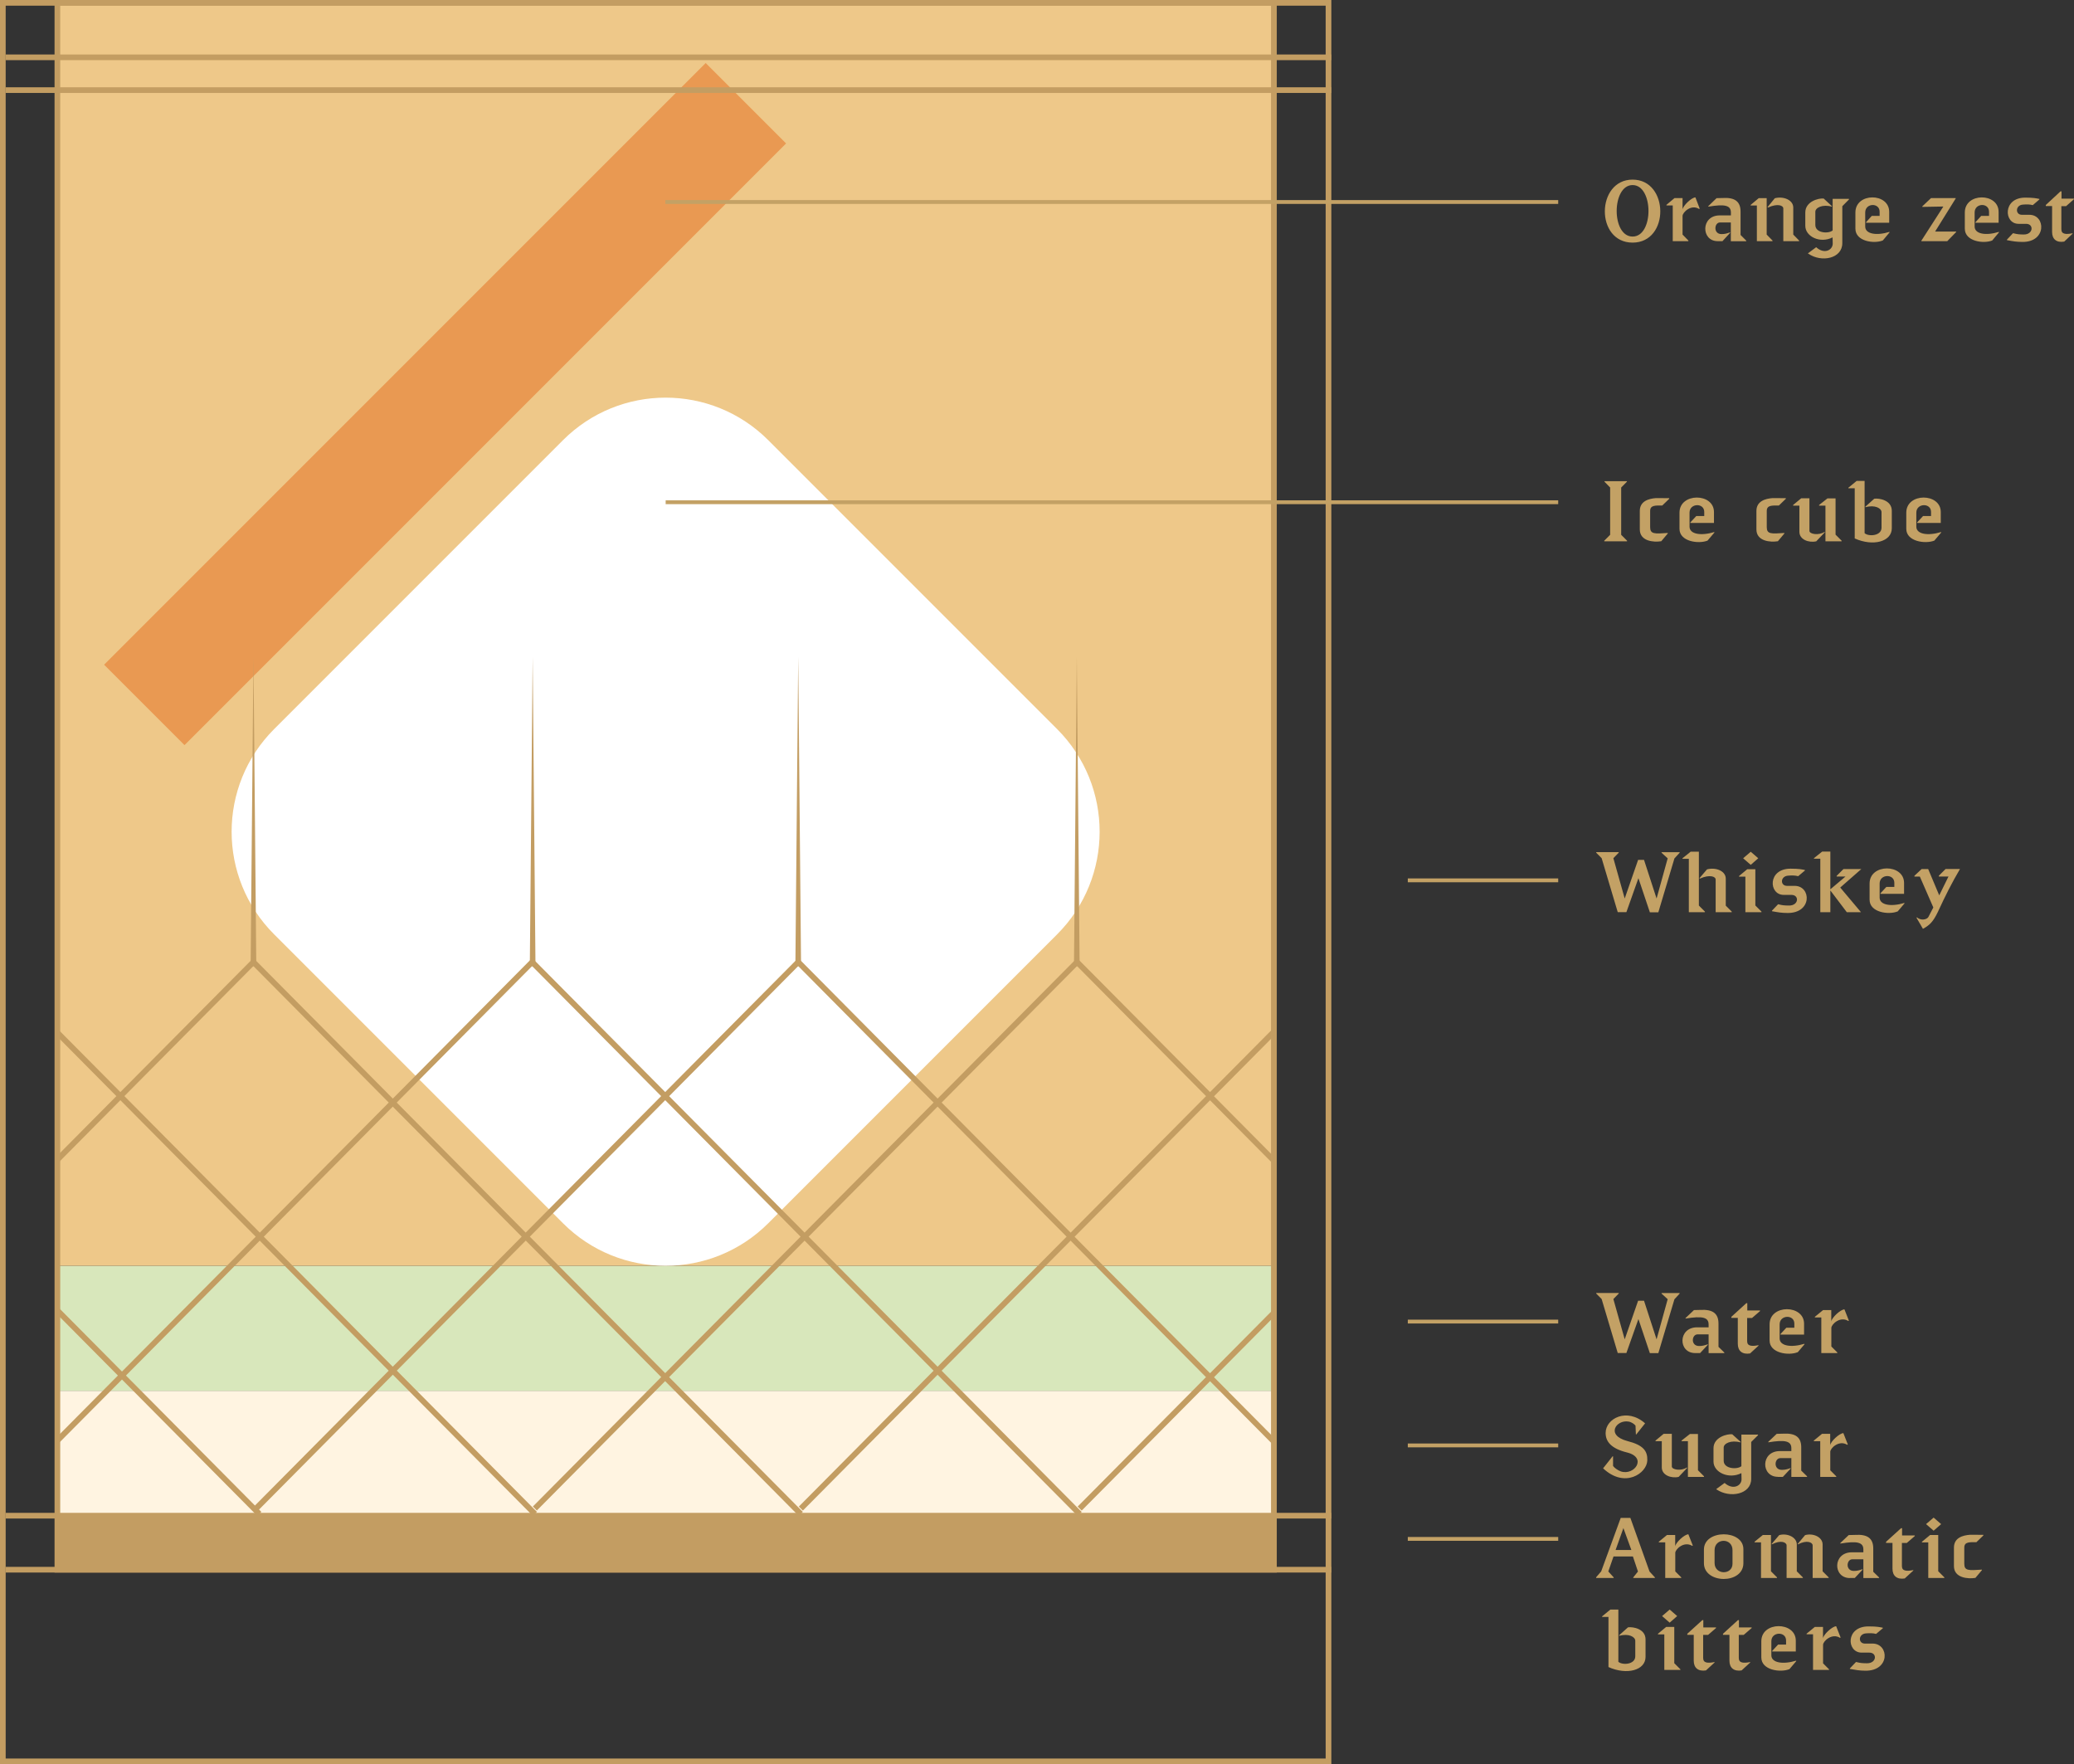 <?xml version="1.0" encoding="UTF-8"?>
<svg id="Réteg_2" data-name="Réteg 2" xmlns="http://www.w3.org/2000/svg" viewBox="0 0 270.69 230.22">
  <rect x="0" y="0" width="270.69" height="230.22" fill="#333333" stroke="none"/>
  <defs>
    <style>
      .cls-1 {
        fill: #d8e7bb;
      }

      .cls-2 {
        fill: #e99952;
      }

      .cls-3 {
        fill: #eec889;
      }

      .cls-4 {
        fill: #fff4e1;
      }

      .cls-5 {
        fill: #c3a165;
      }

      .cls-6 {
        fill: none;
        stroke: #c3a165;
        stroke-miterlimit: 10;
        stroke-width: .5px;
      }

      .cls-7 {
        fill: #fff;
      }

      .cls-8 {
        fill: #c39d62;
      }
    </style>
  </defs>
  <g id="Réteg_1" data-name="Réteg 1">
    <rect class="cls-8" x="7.49" y="197.79" width="158.78" height="7.05"/>
    <rect class="cls-4" x="7.49" y="181.49" width="158.78" height="16.31"/>
    <rect class="cls-1" x="7.49" y="165.18" width="158.78" height="16.31"/>
    <rect class="cls-3" x="7.49" y=".37" width="158.78" height="164.81"/>
    <path class="cls-8" d="M7.86.74h158.03v203.73H7.86V.74ZM7.12,205.21h159.52V0H7.12v205.21Z"/>
    <path class="cls-8" d="M.74.74h172.28v228.74H.74V.74ZM0,230.22h173.76V0H0v230.22Z"/>
    <path class="cls-7" d="M137.97,121.93l-37.7,37.7c-7.4,7.4-19.39,7.4-26.79,0l-37.7-37.7c-7.4-7.4-7.4-19.39,0-26.79l37.7-37.7c7.4-7.4,19.39-7.4,26.79,0l37.7,37.7c7.4,7.4,7.4,19.39,0,26.79"/>
    <rect class="cls-2" x="2.57" y="45.31" width="111.04" height="14.84" transform="translate(-20.27 56.52) rotate(-45)"/>
    <path class="cls-8" d="M139.73,160.85l-16.83-16.97,17.67-17.81,16.84,16.97-17.67,17.81ZM122.37,178.35l-16.83-16.97,16.83-16.97,16.84,16.97-16.84,16.97ZM87.34,143.04l16.84-16.97,17.67,17.81-16.84,16.97-17.68-17.81ZM86.82,179.19l-17.67-17.81,17.67-17.81,17.67,17.81-17.67,17.81ZM51.78,143.88l17.67-17.81,16.84,16.97-17.68,17.81-16.83-16.97ZM51.26,178.35l-16.83-16.97,16.83-16.97,16.83,16.97-16.83,16.97ZM33.28,196.47l-16.84-16.97,17.46-17.6,16.83,16.97-17.46,17.6ZM16.23,143.04l16.84-16.97,17.67,17.81-16.83,16.97-17.67-17.81ZM166.27,134.1l-8.34,8.41-17.36-17.49-18.2,18.34-18.19-18.34-17.36,17.49-17.36-17.49-18.19,18.34-17.93-18.07-.27-.27-17.36,17.49-8.21-8.27v1.05l7.69,7.75-7.69,7.75v1.06l8.21-8.28,17.67,17.81-17.46,17.6-8.43-8.5v1.06l7.9,7.96-7.9,7.96v1.05l8.43-8.49,16.88,17.01.78.79.53-.53-.3-.3,17.46-17.6,17.5,17.64.78.79.53-.53-.26-.26-18.03-18.17,16.83-16.97,17.68,17.81-16.75,16.89.44.44.08.08.08-.08,16.66-16.8,16.66,16.8.78.79.53-.53-.26-.26-17.19-17.32,17.68-17.81,16.84,16.97-17.59,17.73.45.44.08.08.08-.08,17.5-17.64,17.5,17.64.78.79.53-.53-.26-.26-18.02-18.17,16.83-16.97,17.67,17.81-16.75,16.89.45.44.08.08.08-.08,16.67-16.8,8.34,8.41v-1.05l-7.82-7.88,7.82-7.88v-1.05l-8.34,8.41-17.68-17.81,17.68-17.81,8.34,8.41v-1.05l-7.82-7.88,7.82-7.88v-1.05Z"/>
    <polygon class="cls-8" points="103.81 126.07 104.55 126.07 104.18 85.72 103.81 126.07"/>
    <polygon class="cls-8" points="140.17 126.07 140.91 126.07 140.54 85.72 140.17 126.07"/>
    <polygon class="cls-8" points="69.15 126.07 69.89 126.07 69.52 85.72 69.15 126.07"/>
    <polygon class="cls-8" points="32.71 126.07 33.45 126.07 33.08 85.72 32.71 126.07"/>
    <rect class="cls-8" x=".74" y="7.11" width="173.02" height=".74"/>
    <rect class="cls-8" x=".74" y="11.39" width="173.02" height=".74"/>
    <rect class="cls-8" x=".74" y="197.42" width="173.02" height=".74"/>
    <rect class="cls-8" x=".74" y="204.47" width="173.02" height=".74"/>
    <path class="cls-5" d="M250.99,121.2c.89-.49,1.32-.94,1.92-2.17,1.03-2.23,1.82-3.79,2.9-5.63h-1.88l-.88.88v.1h1.26l-1.21,2.46-1.44-3.43h-.86l-.94.88v.1h.71l1.76,4.03-.65,1.25c-.19.34-.98.5-1.49.04l-.06.05.85,1.46ZM247.66,118.96l.91-1.07-.02-.06c-1.73.53-3.23.28-3.23-.7v-1.83c0-1.26,1.92-1.31,1.92-.1v.54h-1.04l-.77.83v.07h3.08v-1.42c0-2.52-4.5-2.56-4.5.08v2.11c0,1.67,2.5,2,3.65,1.53M237.58,119.04h1.31v-2.84l2.15,2.84h1.85l-2.71-3.22,2.75-2.41h-2.33l-.89.89v.08h1.16l-1.98,1.67v-4.92h-1.07l-1.07.86v.07h.83v6.97ZM233.27,119.14c3.28.05,3.14-3.54.96-3.54h-1.02c-.89-.02-.85-1.26.16-1.33.49-.04.91-.04,1.32.07l.88-.74v-.07c-.43-.08-.76-.17-1.88-.17-3.01,0-2.86,3.42-.89,3.42h1.01c1.06,0,.97,1.42-.34,1.39-.56-.01-.76-.01-1.4-.17l-.8.84v.07c.9.16,1.21.22,2.01.23M227.8,119.04h2.1v-.08l-.8-.8v-4.73h-1.06l-1.07.89v.08h.83v4.64ZM228.5,112.86l.98-.86-.98-.85-.99.85.99.86ZM223.93,119.04h2.09v-.08l-.78-.78v-3.52c0-1-1.29-1.52-2.45-1.21l-.99,1.16.07.04c1.26-.56,2.05-.28,2.05.13v4.26ZM220.42,119.04h2.1v-.08l-.79-.79v-7.03h-1.07l-1.07.86v.07h.83v6.97ZM215.32,119.05h1.12l2.1-7.03.68-.74v-.07h-2.36v.07l.8.73-1.45,5.24-1.64-5.04h-.77l-1.75,5.04-1.48-5.26.7-.72v-.07h-2.94v.07l.71.72,2.1,7.04h1.13l1.57-4.43,1.49,4.44Z"/>
    <line class="cls-6" x1="203.37" y1="114.88" x2="183.74" y2="114.88"/>
    <path class="cls-5" d="M269.41,31.53l1.09-1.03v-.06c-.86.17-1.46.14-1.46-.52v-3.02h.62l1.02-.9v-.08h-1.62v-.95h-.13l-1.92,1.78v.14h.82v3.37c0,.95.58,1.43,1.56,1.27M263.93,31.57c3.21.05,3.08-3.54.94-3.54h-1c-.87-.02-.84-1.26.15-1.33.48-.04.9-.04,1.29.07l.86-.74v-.07c-.42-.08-.74-.17-1.85-.17-2.95,0-2.8,3.42-.87,3.42h.99c1.04,0,.95,1.42-.33,1.39-.55-.01-.74-.01-1.38-.17l-.79.84v.07c.88.16,1.19.22,1.98.23M260.01,31.39l.89-1.07-.02-.06c-1.69.53-3.16.28-3.16-.7v-1.83c0-1.26,1.88-1.31,1.88-.1v.54h-1.02l-.75.83v.07h3.02v-1.42c0-2.52-4.41-2.55-4.41.08v2.11c0,1.67,2.45,2,3.58,1.54M250.78,31.47h3.37l1.16-1.19v-.06h-2.75l2.69-4.32v-.05h-3.22l-1.14,1.08v.07l2.75-.05-2.87,4.46v.05ZM245.73,31.39l.89-1.07-.02-.06c-1.69.53-3.16.28-3.16-.7v-1.83c0-1.26,1.88-1.31,1.88-.1v.54h-1.02l-.75.83v.07h3.02v-1.42c0-2.52-4.41-2.55-4.41.08v2.11c0,1.67,2.44,2,3.57,1.54M236.01,33.1c1.72,1.19,4.44.65,4.44-1.37v-4.82l.87-.88v-.08h-2.13v4.12c-.52.46-2.26.37-2.26-.71v-1.73c0-.52.93-1.01,2.16-.66v-.07l-1.07-.99c-.64-.08-2.4.37-2.4,1.82v1.74c0,1.4,1.93,2.34,3.56,1.51l.02.76c.04.85-1.06,1.52-2.16.52l-1.06.79v.06ZM229.3,31.47h2.04v-.08l-.76-.78v-4.75h-1.04l-1.05.88v.08h.81v4.66ZM232.74,31.47h2.07v-.08l-.76-.78v-3.52c0-.99-1.27-1.52-2.41-1.22l-.95,1.16.06.05c1.25-.56,2-.28,2,.13v4.26ZM224.19,31.47h.62l1.01-1.1-.05-.04c-.4.14-.66.22-1.08.22-1.11,0-.96-1.52-.2-1.52h1.41v2.45h2.01v-.08l-.74-.74v-3.04c0-1.3-.72-1.88-2.33-1.78l-.8.02-1.08,1.04v.07c2.19-.37,2.95-.16,2.95.77v.37h-1.47c-2.47,0-2.44,3.36-.26,3.36M218.33,31.47h2.03v-.08l-.76-.78v-2.43c0-.47,1.13-1.57,2.16-.91l.08-.04-.56-1.47c-.49,0-1.62,1.07-1.68,1.58v-1.49h-1.05l-1.05.88v.08h.82v4.66ZM213.08,30.87c-2.8,0-2.74-6.72,0-6.72s2.79,6.72,0,6.72M213.08,31.66c4.87,0,4.77-8.22,0-8.22s-4.89,8.22,0,8.22"/>
    <line class="cls-6" x1="203.37" y1="26.36" x2="86.84" y2="26.36"/>
    <path class="cls-5" d="M252.45,70.56l.91-1.07-.02-.06c-1.73.53-3.23.28-3.23-.7v-1.83c0-1.26,1.92-1.31,1.92-.1v.54h-1.04l-.77.83v.07h3.08v-1.42c0-2.52-4.5-2.55-4.5.08v2.11c0,1.67,2.5,2,3.65,1.54M242.06,70.26c2.42,1.09,4.85.42,4.85-1.32v-2.28c0-1.39-1.63-1.67-2.29-1.58l-1.15,1.03v.08c1.25-.35,2.1.14,2.1.65v2.02c0,1.08-1.67,1.19-2.21.72v-6.82h-1.04l-1.08.89v.07h.83v6.54ZM238.25,70.64h2.11v-.08l-.79-.79v-4.73h-1.06l-1.09.86v.08h.83v4.66ZM237.05,70.64l1.12-1.18-.04-.05c-.76.5-1.97.29-1.97-.13v-4.26h-1.07l-1.06.88v.08h.82v3.42c0,1,1.19,1.46,2.2,1.24M232.04,70.63l.85-1.01v-.07c-1.75.12-2.3.16-2.3-.77v-2.1c0-.79.73-.71,1.58-.71l.91-.88v-.08s-.74,0-1.73-.01c-.96.07-2.11.4-2.11,1.68v2.41c0,1.54,1.8,1.7,2.79,1.54M222.85,70.56l.91-1.07-.02-.06c-1.73.53-3.23.28-3.23-.7v-1.83c0-1.26,1.92-1.31,1.92-.1v.54h-1.04l-.77.83v.07h3.08v-1.42c0-2.52-4.5-2.55-4.5.08v2.11c0,1.67,2.49,2,3.65,1.54M216.82,70.63l.85-1.01v-.07c-1.75.12-2.3.16-2.3-.77v-2.1c0-.79.73-.71,1.58-.71l.91-.88v-.08s-.74,0-1.73-.01c-.96.07-2.11.4-2.11,1.68v2.41c0,1.54,1.8,1.7,2.79,1.54M209.38,70.64h2.98v-.08l-.77-.77v-6.17l.75-.76v-.07h-2.93v.07l.74.76v6.17l-.77.77v.08Z"/>
    <line class="cls-6" x1="203.37" y1="65.54" x2="86.88" y2="65.54"/>
    <path class="cls-5" d="M237.73,176.57h2.07v-.08l-.78-.78v-2.42c0-.47,1.15-1.57,2.21-.91l.08-.04-.58-1.47c-.5,0-1.66,1.07-1.72,1.58v-1.49h-1.07l-1.07.88v.08h.84v4.66ZM234.61,176.49l.91-1.07-.02-.06c-1.73.53-3.23.28-3.23-.7v-1.84c0-1.26,1.92-1.31,1.92-.1v.54h-1.04l-.77.83v.07h3.08v-1.42c0-2.52-4.5-2.56-4.5.08v2.11c0,1.67,2.5,2,3.65,1.53M228.4,176.63l1.12-1.03v-.06c-.88.17-1.49.14-1.49-.52v-3.03h.64l1.04-.9v-.08h-1.66v-.95h-.13l-1.95,1.78v.14h.84v3.37c0,.95.59,1.43,1.6,1.27M221.25,176.57h.64l1.03-1.1-.05-.04c-.41.14-.67.22-1.11.22-1.13,0-.98-1.52-.2-1.52h1.44v2.45h2.05v-.08l-.76-.74v-3.04c0-1.3-.73-1.88-2.38-1.78l-.82.02-1.1,1.04v.07c2.23-.37,3.01-.16,3.01.77v.37h-1.5c-2.52,0-2.49,3.36-.26,3.36M215.32,176.58h1.12l2.1-7.03.68-.74v-.07h-2.36v.07l.8.73-1.45,5.24-1.64-5.04h-.77l-1.75,5.04-1.48-5.26.7-.72v-.07h-2.94v.07l.71.72,2.1,7.04h1.13l1.57-4.43,1.49,4.44Z"/>
    <line class="cls-6" x1="203.37" y1="172.46" x2="183.74" y2="172.46"/>
    <path class="cls-5" d="M237.59,192.73h2.07v-.08l-.78-.78v-2.42c0-.47,1.15-1.57,2.21-.91l.08-.04-.58-1.48c-.5,0-1.66,1.07-1.72,1.58v-1.49h-1.07l-1.07.88v.08h.84v4.66ZM232.05,192.73h.64l1.03-1.1-.05-.04c-.41.14-.67.22-1.11.22-1.13,0-.98-1.53-.2-1.53h1.44v2.45h2.05v-.08l-.76-.74v-3.04c0-1.3-.73-1.88-2.38-1.78l-.82.02-1.1,1.04v.07c2.23-.37,3.01-.16,3.01.77v.37h-1.5c-2.52,0-2.49,3.36-.26,3.36M224.03,194.36c1.75,1.19,4.53.65,4.53-1.37v-4.82l.89-.88v-.08h-2.17v4.12c-.53.46-2.31.37-2.31-.71v-1.73c0-.52.95-1.01,2.21-.66v-.07l-1.09-.99c-.65-.08-2.45.37-2.45,1.82v1.74c0,1.4,1.97,2.34,3.64,1.51l.02.76c.04.85-1.08,1.52-2.21.52l-1.08.79v.06ZM220.29,192.73h2.11v-.08l-.79-.79v-4.73h-1.05l-1.09.86v.08h.83v4.66ZM219.09,192.73l1.12-1.18-.04-.05c-.76.5-1.97.29-1.97-.13v-4.26h-1.07l-1.06.88v.08h.82v3.42c0,1,1.19,1.46,2.2,1.24M211.54,192.01c-.44-.16-.84-.47-1.01-.71v-1.26h-.06l-1.24,1.57c2.82,2.66,5.72.66,5.77-1.03.04-1.24-.52-2-2.6-2.53-2.89-.76-1.44-2.82.15-2.54.36.05.76.32.91.53l.05,1.15h.05l1.15-1.45c-2.35-2.08-5.15-.66-5.15,1.26,0,1.15.76,2.04,2.79,2.54,2.68.66.97,3.07-.82,2.47"/>
    <line class="cls-6" x1="203.37" y1="188.62" x2="183.74" y2="188.62"/>
    <g>
      <path class="cls-5" d="M243.44,218.02c3.28.05,3.14-3.54.96-3.54h-1.02c-.89-.02-.85-1.26.16-1.33.49-.04.91-.04,1.32.07l.88-.74v-.07c-.43-.08-.76-.17-1.88-.17-3.01,0-2.86,3.42-.89,3.42h1.01c1.06,0,.97,1.42-.34,1.39-.57-.01-.76-.01-1.4-.17l-.8.84v.07c.9.15,1.21.22,2.02.23M236.65,217.92h2.07v-.08l-.78-.78v-2.42c0-.47,1.15-1.57,2.21-.91l.08-.04-.58-1.47c-.5,0-1.66,1.07-1.72,1.58v-1.49h-1.07l-1.07.88v.08h.84v4.66ZM233.53,217.84l.91-1.07-.02-.06c-1.73.53-3.23.28-3.23-.7v-1.84c0-1.26,1.92-1.31,1.92-.1v.54h-1.04l-.77.83v.07h3.08v-1.41c0-2.52-4.5-2.56-4.5.08v2.11c0,1.67,2.5,2,3.65,1.53M227.31,217.98l1.12-1.03v-.06c-.88.17-1.49.14-1.49-.52v-3.02h.64l1.04-.9v-.08h-1.66v-.95h-.13l-1.95,1.78v.14h.84v3.37c0,.95.59,1.43,1.6,1.27M222.66,217.98l1.12-1.03v-.06c-.88.17-1.49.14-1.49-.52v-3.02h.64l1.04-.9v-.08h-1.66v-.95h-.13l-1.96,1.78v.14h.84v3.37c0,.95.59,1.43,1.6,1.27M217.22,217.92h2.1v-.08l-.8-.8v-4.73h-1.06l-1.07.89v.08h.83v4.64ZM217.92,211.75l.98-.86-.98-.85-.99.85.99.86ZM209.92,217.54c2.42,1.09,4.85.42,4.85-1.32v-2.28c0-1.39-1.63-1.67-2.29-1.58l-1.15,1.03v.08c1.25-.35,2.1.14,2.1.65v2.02c0,1.08-1.67,1.19-2.21.72v-6.82h-1.04l-1.08.89v.07h.83v6.54Z"/>
      <path class="cls-5" d="M257.82,205.91l.85-1.01v-.07c-1.75.12-2.3.16-2.3-.77v-2.1c0-.79.73-.71,1.58-.71l.91-.88v-.08s-.74,0-1.73-.01c-.96.07-2.11.39-2.11,1.68v2.41c0,1.54,1.8,1.7,2.8,1.54M251.67,205.92h2.1v-.08l-.8-.8v-4.73h-1.06l-1.07.89v.08h.83v4.64ZM252.37,199.75l.98-.86-.98-.85-.99.85.99.86ZM248.6,205.98l1.12-1.03v-.06c-.88.17-1.49.14-1.49-.52v-3.02h.64l1.04-.9v-.08h-1.66v-.95h-.13l-1.96,1.78v.14h.84v3.37c0,.95.59,1.43,1.6,1.27M241.44,205.92h.64l1.03-1.1-.05-.04c-.41.14-.67.22-1.1.22-1.13,0-.98-1.52-.2-1.52h1.44v2.45h2.05v-.08l-.76-.74v-3.04c0-1.3-.73-1.88-2.38-1.77l-.82.02-1.1,1.04v.07c2.23-.37,3.01-.16,3.01.77v.37h-1.5c-2.52,0-2.5,3.36-.26,3.36M229.84,205.92h2.09v-.08l-.79-.79v-4.74h-1.06l-1.08.88v.08h.84v4.66ZM236.57,205.92h2.1v-.08l-.79-.79v-3.5c0-.99-1.27-1.52-2.29-1.22l-.97,1.16.05.04c1.16-.61,1.91-.26,1.91.14v4.26ZM233.18,205.92h2.12v-.08l-.79-.79v-3.5c0-.99-1.31-1.52-2.3-1.22l-.99,1.16.05.04c1.17-.61,1.91-.26,1.91.14v4.26ZM226.12,204.06c0,1.5-2.34,1.49-2.34-.1v-1.67c0-1.61,2.34-1.64,2.34,0v1.77ZM222.39,203.99c0,2.72,5.15,2.77,5.15,0v-1.83c0-2.59-5.15-2.6-5.15.05v1.78ZM217.36,205.92h2.07v-.08l-.78-.78v-2.42c0-.47,1.15-1.57,2.21-.91l.08-.04-.58-1.47c-.5,0-1.66,1.07-1.72,1.58v-1.49h-1.07l-1.07.88v.08h.84v4.66ZM210.86,202.27l1.02-2.86,1.04,2.86h-2.06ZM208.33,205.92h2.28v-.08l-.7-.77.68-1.96h2.53l.66,1.97-.61.76v.08h2.82v-.08l-.7-.76-2.5-7h-1.26l-2.55,6.98-.66.77v.08Z"/>
    </g>
    <line class="cls-6" x1="203.37" y1="200.82" x2="183.74" y2="200.82"/>
  </g>
</svg>